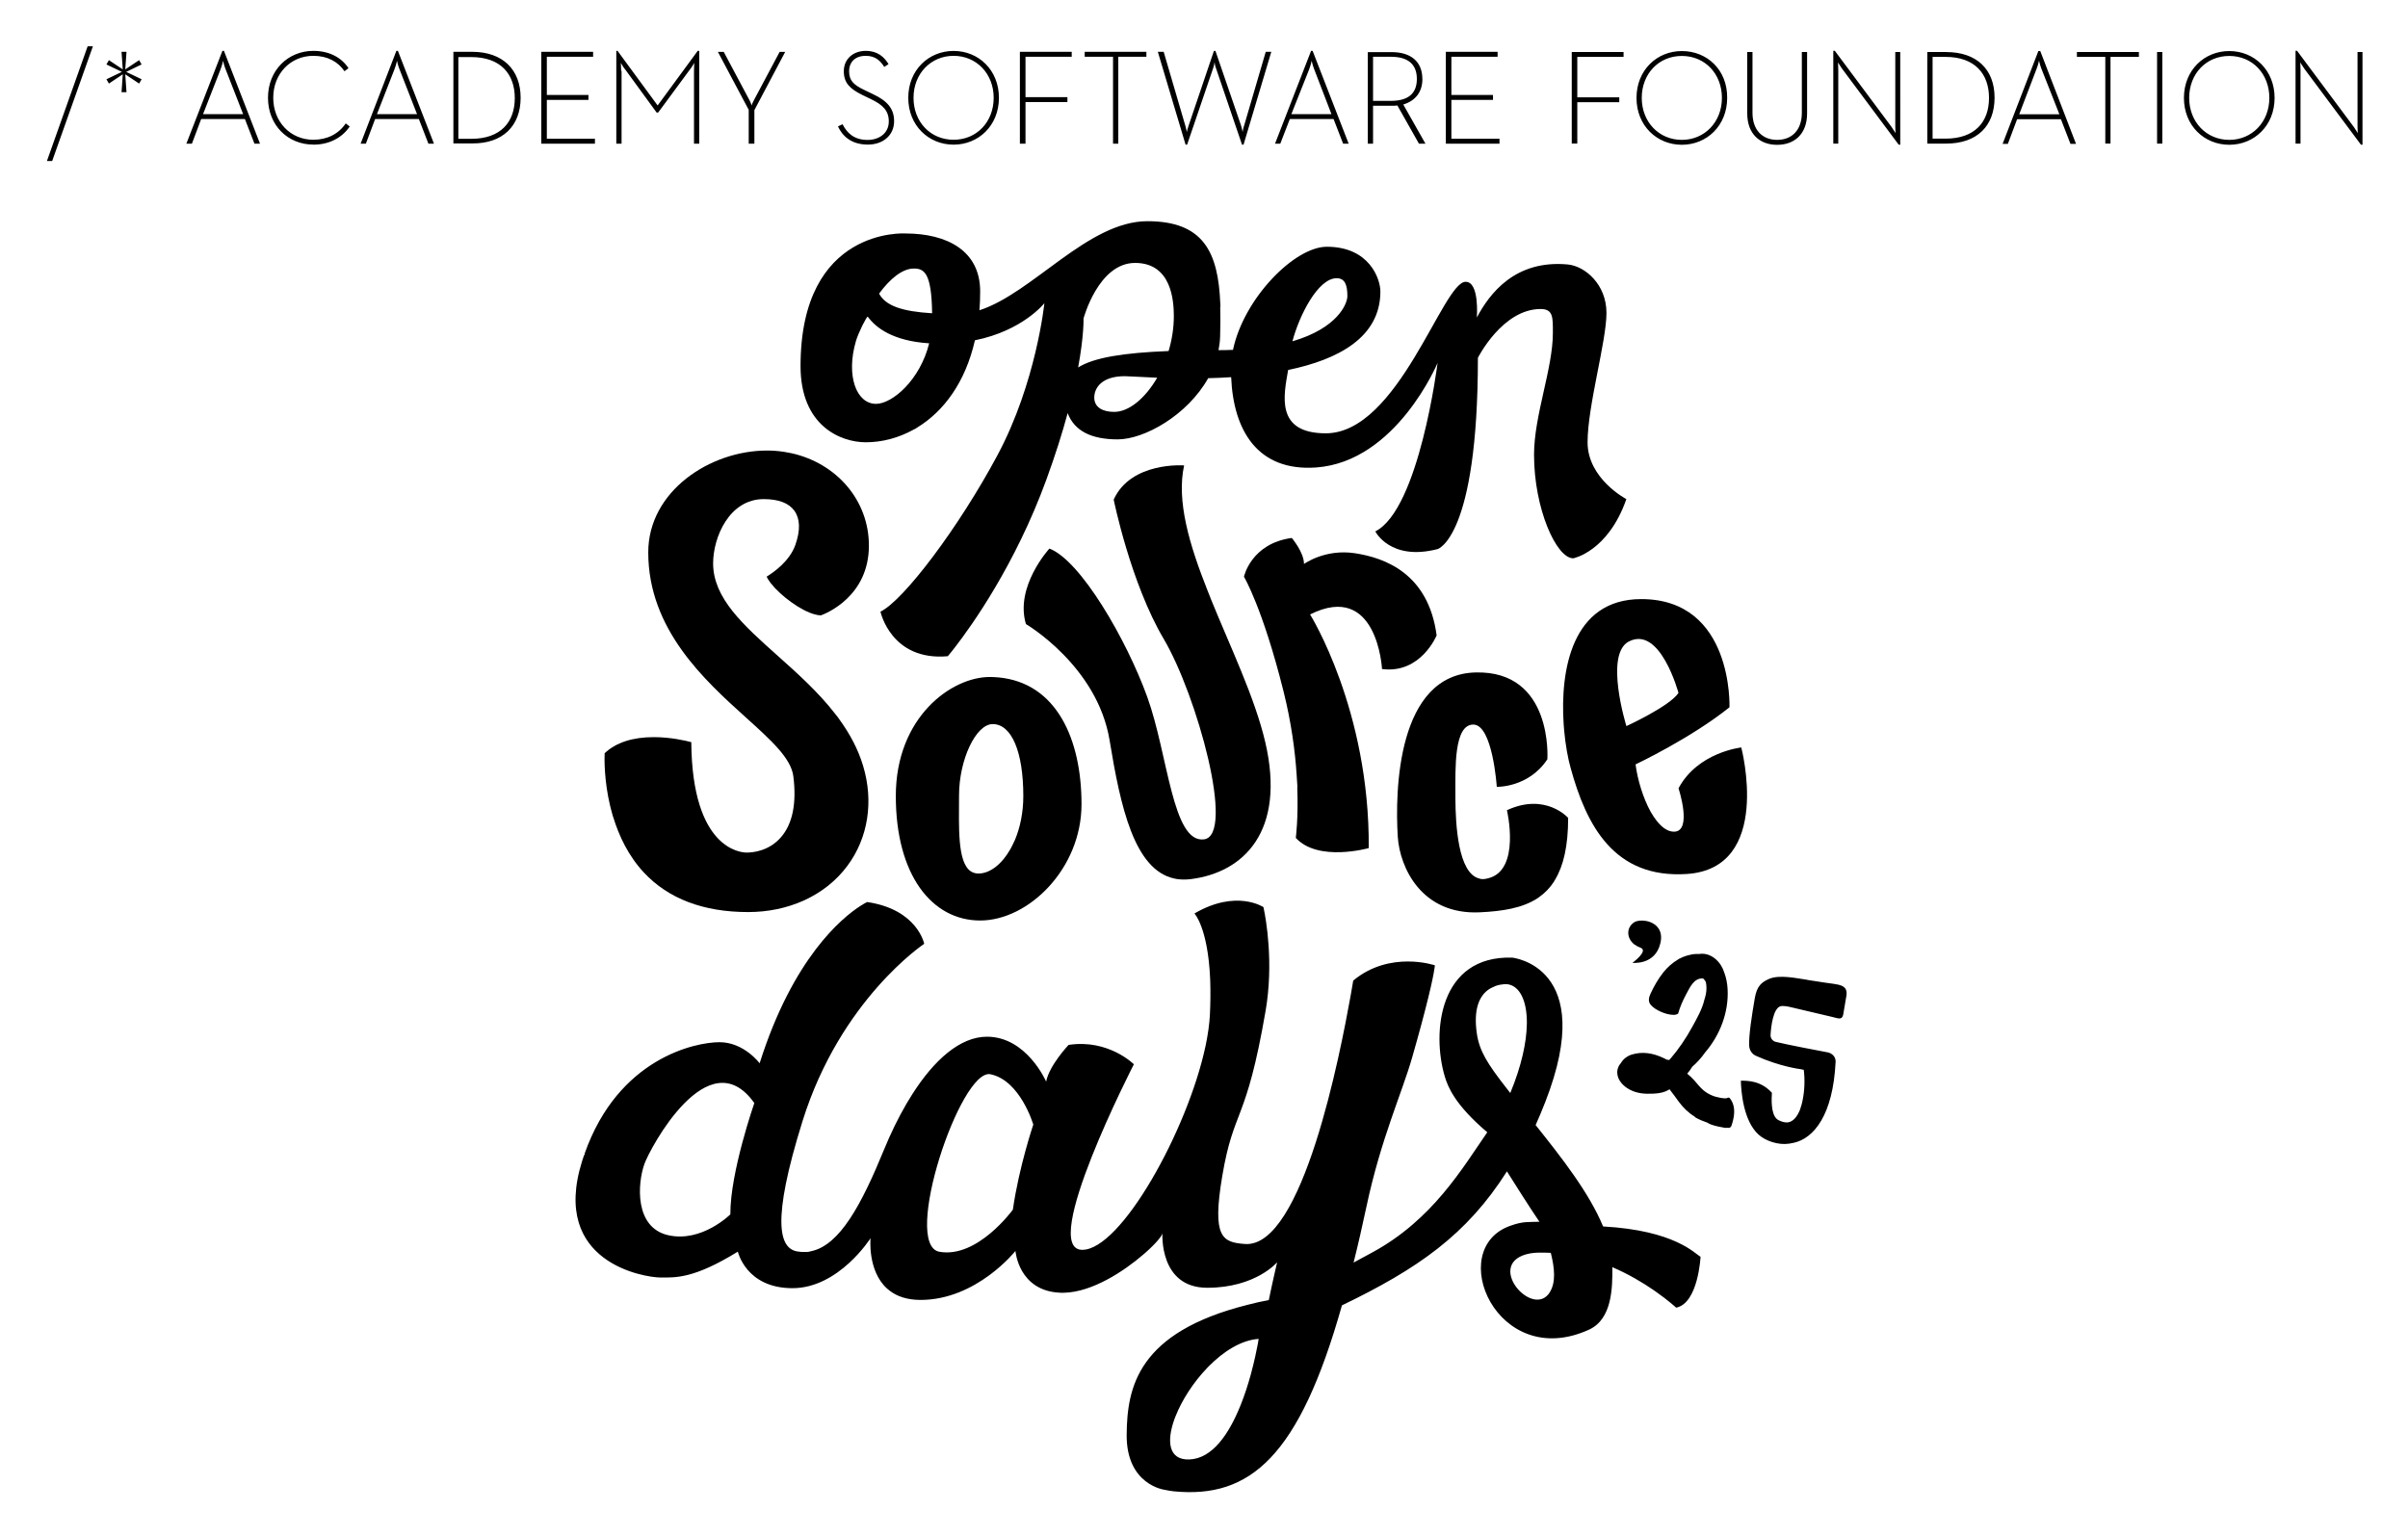 <svg xmlns="http://www.w3.org/2000/svg" role="img" viewBox="-4.09 -7.84 407.94 260.44"><title>Event Logo_Black.svg</title><path d="M99.8,130.62c.97,3.18,2.56,6.55,5.18,9.37,4.15,4.45,10.09,6.71,17.67,6.71,3.39,0,6.57-.68,9.37-1.93l.2-.09c2.9-1.34,5.39-3.31,7.25-5.82,3.51-4.72,4.48-10.89,2.66-16.93-.86-2.87-2.27-5.45-3.99-7.83,0,0-.36-.55-.77-1.02-2.85-3.67-6.39-6.84-9.67-9.77-5.89-5.26-10.98-9.81-10.98-15.7,0-4.39,2.72-10.88,8.57-10.88,2.52,0,4.27.67,5.21,1.99.96,1.36,1.02,3.29.16,5.75-.98,2.81-3.78,4.73-4.87,5.39.13.32.37.69.67,1.08.53.65.81.94.81.94,2.01,2.1,5.46,4.48,7.71,4.55.96-.35,8.13-3.26,8.13-11.83,0-7.68-5.49-13.94-13.09-15.64l-1.29-.24c-.93-.14-1.89-.22-2.87-.22-9.72,0-20.13,6.93-20.13,17.25,0,13.06,9.56,21.68,16.54,27.98,4.28,3.86,7.65,6.9,8.04,9.96.58,4.62-.14,8.12-2.14,10.38-2.03,2.3-4.71,2.55-5.77,2.55-.95,0-9.24-.53-9.38-18.71-.98-.26-3.52-.85-6.35-.85-3.61,0-6.42.92-8.33,2.73-.04.94-.1,4.64.95,9,.2.82.49,1.8.49,1.8Z"/><path d="M202.66 44.17s.02-.27-.02-.61c-.36-8.65-2.83-13.92-12.35-13.92-10.06 0-19.45 12.19-28.45 15.09.08-1.03.12-2.11.12-3.21 0-6.86-5.59-9.8-12.68-9.8 0 0-17.75-1.15-17.75 22.47 0 10.14 6.8 12.91 11.06 12.91 2.73 0 5.52-.72 8.1-2.15.33-.18.21-.06.67-.39 4.4-2.7 8.09-7.59 9.71-14.74 8.14-1.64 11.77-6.29 11.77-6.29 0 0-1.38 13.48-7.95 25.76-6.57 12.27-15.9 24.61-19.82 26.51 0 0 1.79 8.41 11.41 7.55 0 0 .27-.31.74-.91l.46-.59c2.86-3.69 10.22-14 15.48-28.38 1.56-4.27 2.74-8.04 3.62-11.31 1.15 3.01 3.98 4.45 8.48 4.45s11.8-4.08 15.33-10.37c1.27-.03 2.57-.08 3.89-.17.37 9.02 4.48 16.01 14.4 15.3 13.6-.98 20.57-17.72 20.57-17.72 0 0-3.11 24.81-10.55 28.55 0 0 2.51 5.07 10.55 3 0 0 6.83-1.9 6.83-32.41 0 0 4.15-8.27 10.63-8.27 2.16 0 2.07 1.47 2.07 4.06 0 6.05-3.19 13.97-3.19 20.63 0 9.11 3.77 17.55 6.65 17.55 0 0 5.88-1.12 8.99-10.03 0 0-6.57-3.43-6.57-9.62s3.2-17.09 3.2-21.93-3.64-7.94-6.57-8.21c-8.9-.82-13.23 4.92-15.39 8.99 0 0 .49-6.11-1.93-6.05-3.86.09-11.38 25.67-23.66 25.67-8.65 0-7.09-6.54-6.38-10.73 8.49-1.76 15.63-5.53 15.63-13.3 0-2.05-1.79-7.58-9.08-7.58-5.46 0-14.06 8.73-15.89 17.47-.76.03-1.53.05-2.35.05-.03 0-.07 0-.1 0 .15-.77.25-1.56.27-2.36.05-1.7.06-3.31.02-4.82 0-.07 0-.13 0-.2M222.35 39.3c1.44 0 1.82 1.21 1.82 3.03 0 1.3-1.64 5.42-9.31 7.66 1.15-4.36 4.32-10.69 7.5-10.69zM184.66 61.95c-1.95 0-3.37-.78-3.37-2.42s1.25-3.63 5.19-3.63c.63 0 2.64.15 5.47.26-2 3.45-4.76 5.79-7.28 5.79zM179.47 46.13s2.51-9.42 8.73-9.42 6.56 6.48 6.57 8.99c0 2.03-.32 4.05-.89 5.94-7.69.3-12.66 1.11-15.32 2.78 1.01-5.51.91-8.28.91-8.28zM150.72 37.66c1.77 0 3.01.75 3.1 7.58-5.1-.31-7.89-1.27-8.98-3.33 1.83-2.51 3.95-4.25 5.88-4.25zM142.92 45.82c1.32 1.82 4.2 4.12 10.4 4.51-1.55 6.27-6.28 10.26-9 10.26-3.34 0-5.13-4.78-3.4-10.66.42-1.44 1.87-4.29 2-4.11zM163.78 106.87c-.07 0-.14 0-.21 0-6.48 0-15.9 6.8-15.9 20.17s6.11 21.09 14.29 21.09 17.17-8.76 17.17-19.71-4.19-20.55-14.06-21.48c-.34-.04-1.28-.07-1.28-.07zM167.1 136c-1.46 2.59-3.47 4.17-5.43 4.17-.4 0-.75-.09-1.06-.24l-.25-.14c-2.3-1.56-1.98-7.62-1.98-12.84 0-6.05 2.85-12.1 5.7-12.1 3.2 0 5.19 4.67 5.19 12.19 0 2.8-.54 5.34-1.41 7.42-.16.39-.76 1.55-.76 1.55z"/><path d="M200.98 93.5c3.34 8.24 7.49 16.79 9.27 24.37 3.54 15.13-3.63 22.13-12.62 23.25-.82.1-1.59.09-2.31-.01l-.46-.09c-6.8-1.46-9.13-12.19-10.97-23.41-2.07-12.62-14.18-19.71-14.18-19.71-1.9-6.4 3.98-12.79 3.98-12.79 5.27 1.99 13.05 15.39 16.58 25.15 3.53 9.77 4.25 24.81 9.61 24.12 5.36-.69-1.21-24.46-6.83-33.97-5.62-9.51-8.47-23.6-8.47-23.6 2.94-6.48 11.93-5.79 11.93-5.79-1.32 6.04.9 13.47 3.98 21.23l.5 1.25zM215.7 125.53s-.02 0-.02 0c.2 5.33-.25 8.6-.25 8.6 3.8 4.15 12.36 1.73 12.36 1.73.17-23.43-9.94-39.59-9.94-39.59 11.41-5.7 12.19 9.25 12.19 9.25 6.57.86 9.25-5.7 9.25-5.7-1.38-10.46-8.73-13.14-13.83-13.92-5.1-.78-8.64 1.82-8.64 1.82 0-1.99-2.07-4.41-2.07-4.41-6.92.95-8.1 6.57-8.1 6.57 0 0 3.17 5.27 6.71 19.45 1.32 5.3 1.95 10.1 2.21 14.04l.14 2.18z"/><path d="M259.21 141.49c-.73 1.13-1.61 2.02-2.62 2.72-.07.06-.24.17-.24.17-2.55 1.65-5.89 2.18-9.72 2.36-9.94.48-13.59-7.66-13.92-12.79-.5-7.8-.09-27.49 13.14-27.85 13.23-.36 12.2 14.71 12.2 14.71-3.19 4.84-8.57 4.67-8.57 4.67 0 0-.69-10.55-3.98-10.55s-3.03 7.38-3.03 11.8c0 .19 0 .78 0 .78.03 4.29.43 12.64 4.06 13.51 0 0 .46.24 1.46-.04 5.62-1.33 3.21-11.54 3.21-11.54 6.57-3.03 10.37 1.3 10.37 1.3 0 4.76-.79 8.1-2.2 10.45-.07.14-.18.29-.18.29zM260.89 115.89c.23 2.54.65 4.78 1.09 6.35 2.67 9.78 7.37 18.8 19.67 18.01 14.67-.94 9.25-21.44 9.25-21.44 0 0-7.35.78-10.63 6.92 0 0 2.42 7.35-.78 7.35-1.21 0-2.35-.96-3.33-2.41M276.15 130.69s-.26-.46-.6-.98c-1.29-2.33-2.23-5.46-2.56-8.03 0 0 9.34-4.41 15.91-9.68 0 0 .69-18.33-14.95-18.33-11.78 0-13.75 12.12-13.14 21.19l.08 1.04M271.88 100.84c5.32-2.71 8.38 8.73 8.38 8.73-1.47 2.25-8.82 5.62-8.82 5.62 0 0-3.8-12.19.43-14.35zM272.88 152.23c.26.2.57.37.93.5 1.47.53-1.35 2.57-1.35 2.57 0 0 3.84.45 4.73-3.3.26-1.07.1-1.89-.28-2.48 0 0 0-.01-.01-.01-.95-1.48-3.28-1.62-4.12-1.09-1.35.86-1.35 2.61-.09 3.69l.18.14zM282.41 153.91c-.66.12-1.3.33-1.91.65-.08 0-.3.16-.32.18-.95.56-1.8 1.32-2.47 2.16-.89 1.12-1.62 2.4-2.22 3.71-.28.62-.39 1.28.09 1.83.43.5 1.07.87 1.67 1.14.69.31 1.47.54 2.23.54.25 0 .51-.08.72-.21.32-1.14.8-2.23 1.36-3.27.58-1.07 1.27-2.7 2.71-2.7.03 0 .05.02.08.02.04 0 .07 0 .11 0 .16.16.29.34.4.52.13.38.14.87.14 1.14 0 .65-.14 1.28-.34 1.89-.38 1.65-1.26 3.17-2.07 4.65-1.07 1.96-2.32 3.8-3.78 5.49-.14.16-.31.14-.44.04-.01.02-.02.03-.03.05-1.65-.89-3.46-1.43-5.33-1.06-.12.02-.23.06-.35.09-.07.01-.13.02-.2.04-.8.22-1.55.75-1.96 1.49-.45.48-.68 1.16-.6 1.83.13 1.18 1.07 2.1 2.07 2.64 1.24.67 2.58.77 3.96.7.72-.03 1.44-.11 2.12-.38.24-.1.47-.22.69-.36.55.68 1.05 1.4 1.58 2.12.76 1.02 1.63 1.88 2.7 2.52.03.06.07.11.14.15.62.35 1.28.62 1.96.85.24.15.49.28.77.37.74.25 1.53.4 2.3.53.07.01.15 0 .22-.03.35.07.68.05.82-.33.12-.31.2-.65.28-.97.31-1.27.3-2.64-.55-3.7-.13-.16-.36-.12-.49 0-.44.08-1.18-.08-1.18-.08-1.03-.17-2-.59-2.81-1.27-.59-.5-1.05-1.12-1.56-1.69-.36-.41-.77-.77-1.18-1.12.31-.37.61-.75.85-1.17.82-.71 1.55-1.52 2.17-2.41 2.54-2.95 4.03-6.83 3.82-10.73-.05-.98-.23-1.95-.58-2.86-.14-.43-.33-.85-.58-1.24-.62-.95-1.58-1.71-2.72-1.88-.32-.05-.63-.03-.94.01-.37-.02-.73 0-1.09.05-.13.03-.25.04-.25.04zM256.73 199.17c-1.92.08-2.76-.1-4.91.67-11.23 3.89-2.31 24.73 13.28 17.62 3.96-1.81 3.98-7.17 3.96-10.59 2.8 1.2 5.21 2.66 7.04 3.92l.23.16c2.23 1.56 3.54 2.78 3.54 2.78 3.75-.75 4.13-8.63 4.13-8.63-.94-.47-4.24-4.45-16.51-5.13-2.37-5.74-7.05-11.69-11.43-17.18.56-1.26 1.12-2.57 1.66-3.97 8.92-22.94-5.63-24.4-5.63-24.4-12.39-.38-13.66 12.66-11.41 20.17.53 1.76 1.74 4.8 7.19 9.42-4.2 6.08-9.27 14.81-19.44 20.34-1.09.59-2.15 1.17-3.21 1.74.75-2.98 1.48-6.16 2.2-9.56 2.42-11.39 6.02-19.23 7.72-25.18l.85-3.01c.5-1.81.93-3.37 1.27-4.72l.08-.31c1.61-6.21 1.65-7.59 1.65-7.59 0 0-7.61-2.59-13.83 2.59 0 0-.1.64-.3 1.75l-.13.75c-1.76 9.78-8.11 42.84-17.91 42.13-3.84-.28-5.6-1.09-3.85-11.49 1.96-11.64 4.03-8.76 7.35-28.04.17-.98.29-1.95.39-2.9-.03-.03-.05-.05-.01-.01 0 0 0 0 .01.01.8-7.98-.76-14.65-.76-14.65 0 0-4.6-3.07-11.69 1.08 0 0 2.28 2.37 2.66 11.07l.02.56c.05 1.63.04 3.46-.06 5.53-.08 1.55-.32 3.25-.69 5.06l-.07.33c-3.06 14.25-14.31 34.44-20.86 34.44-7.43 0 8.74-31.44 8.74-31.44 0 0-4.32-4.32-11.06-3.28 0 0-3.28 3.46-3.8 6.22 0 0-3.28-7.61-10.03-7.61-4.55 0-8.95 3.94-12.65 9.75-.41.65-.98 1.6-.98 1.6-1.4 2.4-2.69 5.05-3.83 7.84-3.75 9.14-7.45 16.16-12.35 17.16-.58.18-.97.12-.97.12-.45.02-.91 0-1.38-.09-2.99-.53-4.42-5 .92-22.09 6.45-20.63 20.61-30.03 20.61-30.03 0 0-1.13-5.82-9.66-7.08 0 0-.16.08-.46.24-.21.13-.72.44-.72.44-3.05 1.97-11.38 8.74-17.04 26.64 0 0-2.65-3.57-6.8-3.57s-17.14 2.74-22.83 18.83v.25s-.06 0-.09 0c-.12.36-.25.71-.36 1.08-5.42 17.29 10.71 19.7 13.25 19.71 2.59.01 5.65.23 13.14-4.38 0 0 1.38 6.19 9.25 6.19s13.23-8.47 13.23-8.47c0 0-.54 5.48 2.77 8.51l.5.41c1.23.93 2.91 1.54 5.2 1.54 9.51 0 16.08-8.3 16.08-8.3 0 0 .5 6.8 7.6 7.08 0 0 .46.04.69 0 4.71-.12 10.06-3.61 13.39-6.49l.36-.31c1.76-1.56 2.86-2.89 2.86-3.31 0 0-.62 9.27 7.59 9.27s11.84-4.32 11.84-4.32c0 0-.89 3.81-1.41 6.4-1.26.24-2.44.5-3.56.8-18.67 4.67-20.45 13.98-20.52 22.02-.07 8.52 6.42 9.33 6.42 9.33h0c.48.1.99.2 1.55.26 13 1.28 21.29-5.97 28.5-31.51 12.82-6.18 21.13-11.93 27.95-22.7.54.89 4.25 6.72 5.5 8.53zM119.65 197.91s-4.84 4.84-10.55 3.54c-5.71-1.3-5.22-8.73-4.01-12.1.91-2.55 10.83-21.26 18.61-10.29 0 0-4.1 11.75-4.06 18.84zM167.51 197.11s-5.99 8.3-12.45 7.15c-6.45-1.15 3.57-31.12 8.64-30.08 5.07 1.04 7.26 8.53 7.26 8.53 0 0-2.42 7.15-3.46 14.41zM200.67 223.68c2.53-2.56 5.53-4.46 8.47-4.66h0s-.13.85-.16.94c-.19 1.02-.55 2.77-1.1 4.82l-.09.34c-.44 1.59-.99 3.34-1.68 5.06l-.12.29c-1.87 4.6-4.67 8.86-8.63 8.98-3.48.1-3.87-3.05-2.46-6.91l.17-.43c1.07-2.71 2.99-5.71 5.34-8.16l.26-.27zM249.17 159.26c.26-.1.53-.18.82-.24l.82-.11c2.13-.09 3.64 2.09 3.76 6 .02.17 0 .85 0 .85-.06 3.04-.89 6.97-2.8 11.6l-.58-.74c-3.32-4.25-4.67-6.38-5.1-9.43-.55-3.88.33-6.33 2.19-7.49.19-.13.65-.31.89-.43zM258.48 211.1c-2.81 4.54-10.77-4.39-4.13-6.38 1.41-.42 2.88-.32 4.28-.28.66 2.61.87 5-.16 6.66zM11.65 0L10.76 0 3.86 19.44 4.75 19.44 11.65 0zM16.5 7.78L17.34 7.78 17.13 4.75 19.48 6.32 19.9 5.59 17.29 4.34 19.9 3.08 19.48 2.35 17.13 3.92 17.34.94 16.5.94 16.71 3.92 14.36 2.35 13.94 3.08 16.56 4.34 13.94 5.59 14.36 6.32 16.71 4.75 16.5 7.78zM29.98 12.33h7.42l1.62 4.18h.94L33.85.78h-.26l-6.11 15.73h.94l1.57-4.18zM33.28 3.87c.21-.52.42-1.31.42-1.41 0 .05.21.89.42 1.41l2.98 7.63h-6.79l2.98-7.63zM49 16.67c2.61 0 4.81-1.1 6.16-3.08l-.68-.52c-1.2 1.78-3.13 2.77-5.49 2.77-3.87 0-6.79-3.03-6.79-7.11s2.93-7.11 6.79-7.11c2.4 0 4.18.99 5.28 2.61l.68-.52c-1.25-1.88-3.34-2.93-5.96-2.93-4.23 0-7.68 3.24-7.68 7.94s3.4 7.94 7.68 7.94zM59.45 12.33h7.42l1.62 4.18h.94L63.32.78h-.26l-6.06 15.73h.89l1.57-4.18zM62.74 3.87c.21-.52.42-1.31.42-1.41 0 .05.21.89.42 1.41l2.98 7.63h-6.79l2.98-7.63zM84.11 8.72c0-4.75-3.03-7.78-8.2-7.78h-3.19v15.52h3.19c5.17.05 8.2-2.98 8.2-7.73zM73.56 15.67V1.83h2.19c4.96 0 7.37 2.87 7.37 6.95s-2.4 6.9-7.37 6.9h-2.19zM96.7 15.67L88.55 15.67 88.55 9.09 95.6 9.09 95.6 8.25 88.55 8.25 88.55 1.78 96.39 1.78 96.39.94 87.61.94 87.61 16.51 96.7 16.51 96.7 15.67zM101.14 4.18c0-.52-.05-1.36-.05-1.36 0 0 .42.78.84 1.25l5.22 7.16h.26l5.28-7.16c.42-.52.84-1.25.84-1.25 0 0-.05.78-.05 1.36v12.33h.89V.78h-.26l-6.79 9.25-6.79-9.25h-.21v15.73h.89V4.18h-.05zM122.77 16.51h.94v-5.69l5.22-9.87h-.94l-4.34 8.15c-.21.37-.42.89-.42.94 0-.1-.16-.57-.37-.94l-4.34-8.15h-.99l5.22 9.82v5.75zM147.38 12.7c0-2.14-1.15-3.45-3.6-4.6l-1.41-.68c-1.88-.89-2.61-1.62-2.61-3.19s1.04-2.61 2.82-2.61c1.67 0 2.51.89 3.13 1.88l.73-.47c-.73-1.2-1.83-2.25-3.87-2.25s-3.71 1.31-3.71 3.45c0 1.99 1.04 2.98 3.13 4.02l1.41.68c2.09.99 3.08 1.99 3.08 3.81 0 1.99-1.62 3.13-3.6 3.13-2.4 0-3.55-1.31-4.23-2.66l-.78.37c.73 1.57 2.19 3.08 5.07 3.08 2.56 0 4.44-1.57 4.44-3.97zM157.46 16.67c4.23 0 7.68-3.24 7.68-7.94s-3.45-7.94-7.68-7.94-7.68 3.24-7.68 7.94 3.45 7.94 7.68 7.94zM157.46 1.62c3.87 0 6.79 3.03 6.79 7.11s-2.87 7.11-6.79 7.11-6.79-3.03-6.79-7.11 2.93-7.11 6.79-7.11zM169.64 9.46L176.74 9.46 176.74 8.62 169.64 8.62 169.64 1.78 177.47 1.78 177.47.94 168.69.94 168.69 16.51 169.64 16.51 169.64 9.46zM184.47 16.51L185.36 16.51 185.36 1.78 190.12 1.78 190.12.94 179.67.94 179.67 1.78 184.47 1.78 184.47 16.51zM206.68 13.43c-.16.42-.26 1.04-.26 1.1 0-.1-.16-.73-.26-1.1l-4.34-12.64h-.26l-4.28 12.64c-.16.42-.31 1.04-.31 1.1 0-.1-.16-.73-.26-1.1l-3.66-12.49h-.99l4.7 15.73h.26l4.39-12.9c.16-.42.26-1.04.26-1.1 0 .16.1.73.26 1.1l4.39 12.9h.26l4.7-15.73h-.94l-3.66 12.49zM214.41 12.33h7.42l1.62 4.18h.94l-6.11-15.73h-.26l-6.11 15.73h.89l1.62-4.18zM217.7 3.87c.21-.52.42-1.31.42-1.41 0 .05.21.89.42 1.41l2.93 7.63h-6.79l3.03-7.63zM236.87 5.54c0-3.03-2.04-4.55-5.22-4.55h-4.02v15.52h.89v-6.43h3.13c.37 0 .68 0 .99-.05l3.66 6.48h1.1l-3.76-6.64c2.04-.63 3.24-2.09 3.24-4.34zM231.55 9.25h-3.03V1.78h3.03c2.87 0 4.39 1.25 4.39 3.76s-1.52 3.71-4.39 3.71zM249.94 15.67L241.79 15.67 241.79 9.09 248.84 9.09 248.84 8.25 241.79 8.25 241.79 1.78 249.62 1.78 249.62.94 240.85.94 240.85 16.51 249.94 16.51 249.94 15.67zM262.18 16.48L263.12 16.48 263.12 9.48 270.23 9.48 270.23 8.65 263.12 8.65 263.12 1.8 270.96 1.8 270.96.97 262.18.97 262.18 16.48zM280.83.81c-4.23 0-7.68 3.24-7.68 7.94s3.45 7.94 7.68 7.94 7.68-3.24 7.68-7.94c.05-4.75-3.4-7.94-7.68-7.94zM280.83 15.86c-3.87 0-6.79-3.03-6.79-7.11s2.87-7.11 6.79-7.11 6.79 3.03 6.79 7.11-2.93 7.11-6.79 7.11zM301.16 11.26c0 2.98-1.72 4.6-4.18 4.6s-4.18-1.62-4.18-4.6V.97h-.89v10.4c0 3.5 2.14 5.33 5.07 5.33s5.07-1.83 5.07-5.33V.97h-.89v10.29zM316.99 13.56c0 .47.05 1.15.05 1.15 0 0-.42-.63-.68-1.04l-9.61-12.9h-.26v15.73h.84V3.89c0-.47-.05-1.15-.05-1.15 0 0 .42.63.68 1.04l9.61 12.9h.26V.97h-.84v12.59zM325.61.97h-3.19v15.52h3.19c5.22 0 8.2-2.98 8.2-7.78s-3.03-7.73-8.2-7.73zM325.5 15.65h-2.19V1.8h2.19c4.96 0 7.37 2.87 7.37 6.95 0 4.08-2.4 6.9-7.37 6.9zM341.23.81l-6.06 15.73h.89l1.57-4.18h7.42l1.62 4.18h.94l-6.06-15.73h-.31zM344.78 11.52h-6.79l2.93-7.68c.21-.52.42-1.31.42-1.41 0 .05.21.89.42 1.41l3.03 7.68zM347.76 1.8L352.57 1.8 352.57 16.48 353.45 16.48 353.45 1.8 358.26 1.8 358.26.97 347.76.97 347.76 1.8zM361.34.97H362.23V16.49H361.34zM373.57.81c-4.23 0-7.68 3.24-7.68 7.94s3.45 7.94 7.68 7.94 7.68-3.24 7.68-7.94-3.45-7.94-7.68-7.94zM373.57 15.86c-3.87 0-6.79-3.03-6.79-7.11s2.87-7.11 6.79-7.11 6.79 3.03 6.79 7.11-2.93 7.11-6.79 7.11zM395.3.97v12.59c0 .47.05 1.15.05 1.15 0 0-.42-.63-.68-1.04l-9.61-12.9h-.26v15.73h.84V3.89c0-.47-.05-1.15-.05-1.15 0 0 .42.63.68 1.04l9.61 12.9h.26V.97h-.84zM302.09 158.18c-1.7-.23-4.73-.95-6.54-.13-1.18.54-2 1.14-2.36 3.24-.5 2.9-1.04 6.35-.95 8.07.04.74.47 1.39 1.13 1.69 4.17 1.88 7.59 2.27 7.65 2.28l.47.11.05.49c.17 1.77.01 3.83-.43 5.43-.1.31-.18.57-.2.63l-.03.1v.02c-.5 1.28-1.18 2.08-2.05 2.22-.61.09-1.55-.24-1.92-.58-1.02-.93-.88-3.45-.82-4.43-1.89-2.07-4.09-2.04-5.26-2.05.04 1.76.4 6.77 2.99 9.13 1.18 1.08 3.34 1.82 5.18 1.54.28-.04.55-.1.81-.15 3.35-.75 6.63-4.64 7.07-13.72.04-.82-.57-1.45-1.35-1.6-1.76-.33-6.66-1.26-8.8-1.78-.53-.13-.9-.63-.87-1.18.08-1.46.45-4.47 1.67-4.85.4-.12 1.28.03 1.74.15.44.12 4.69 1.11 7.09 1.67.91.21 1.58.57 1.8-.36l.48-2.84c.58-2.43-1.25-2.25-3.67-2.64-1.15-.19-2.24-.36-2.86-.44z"/></svg>